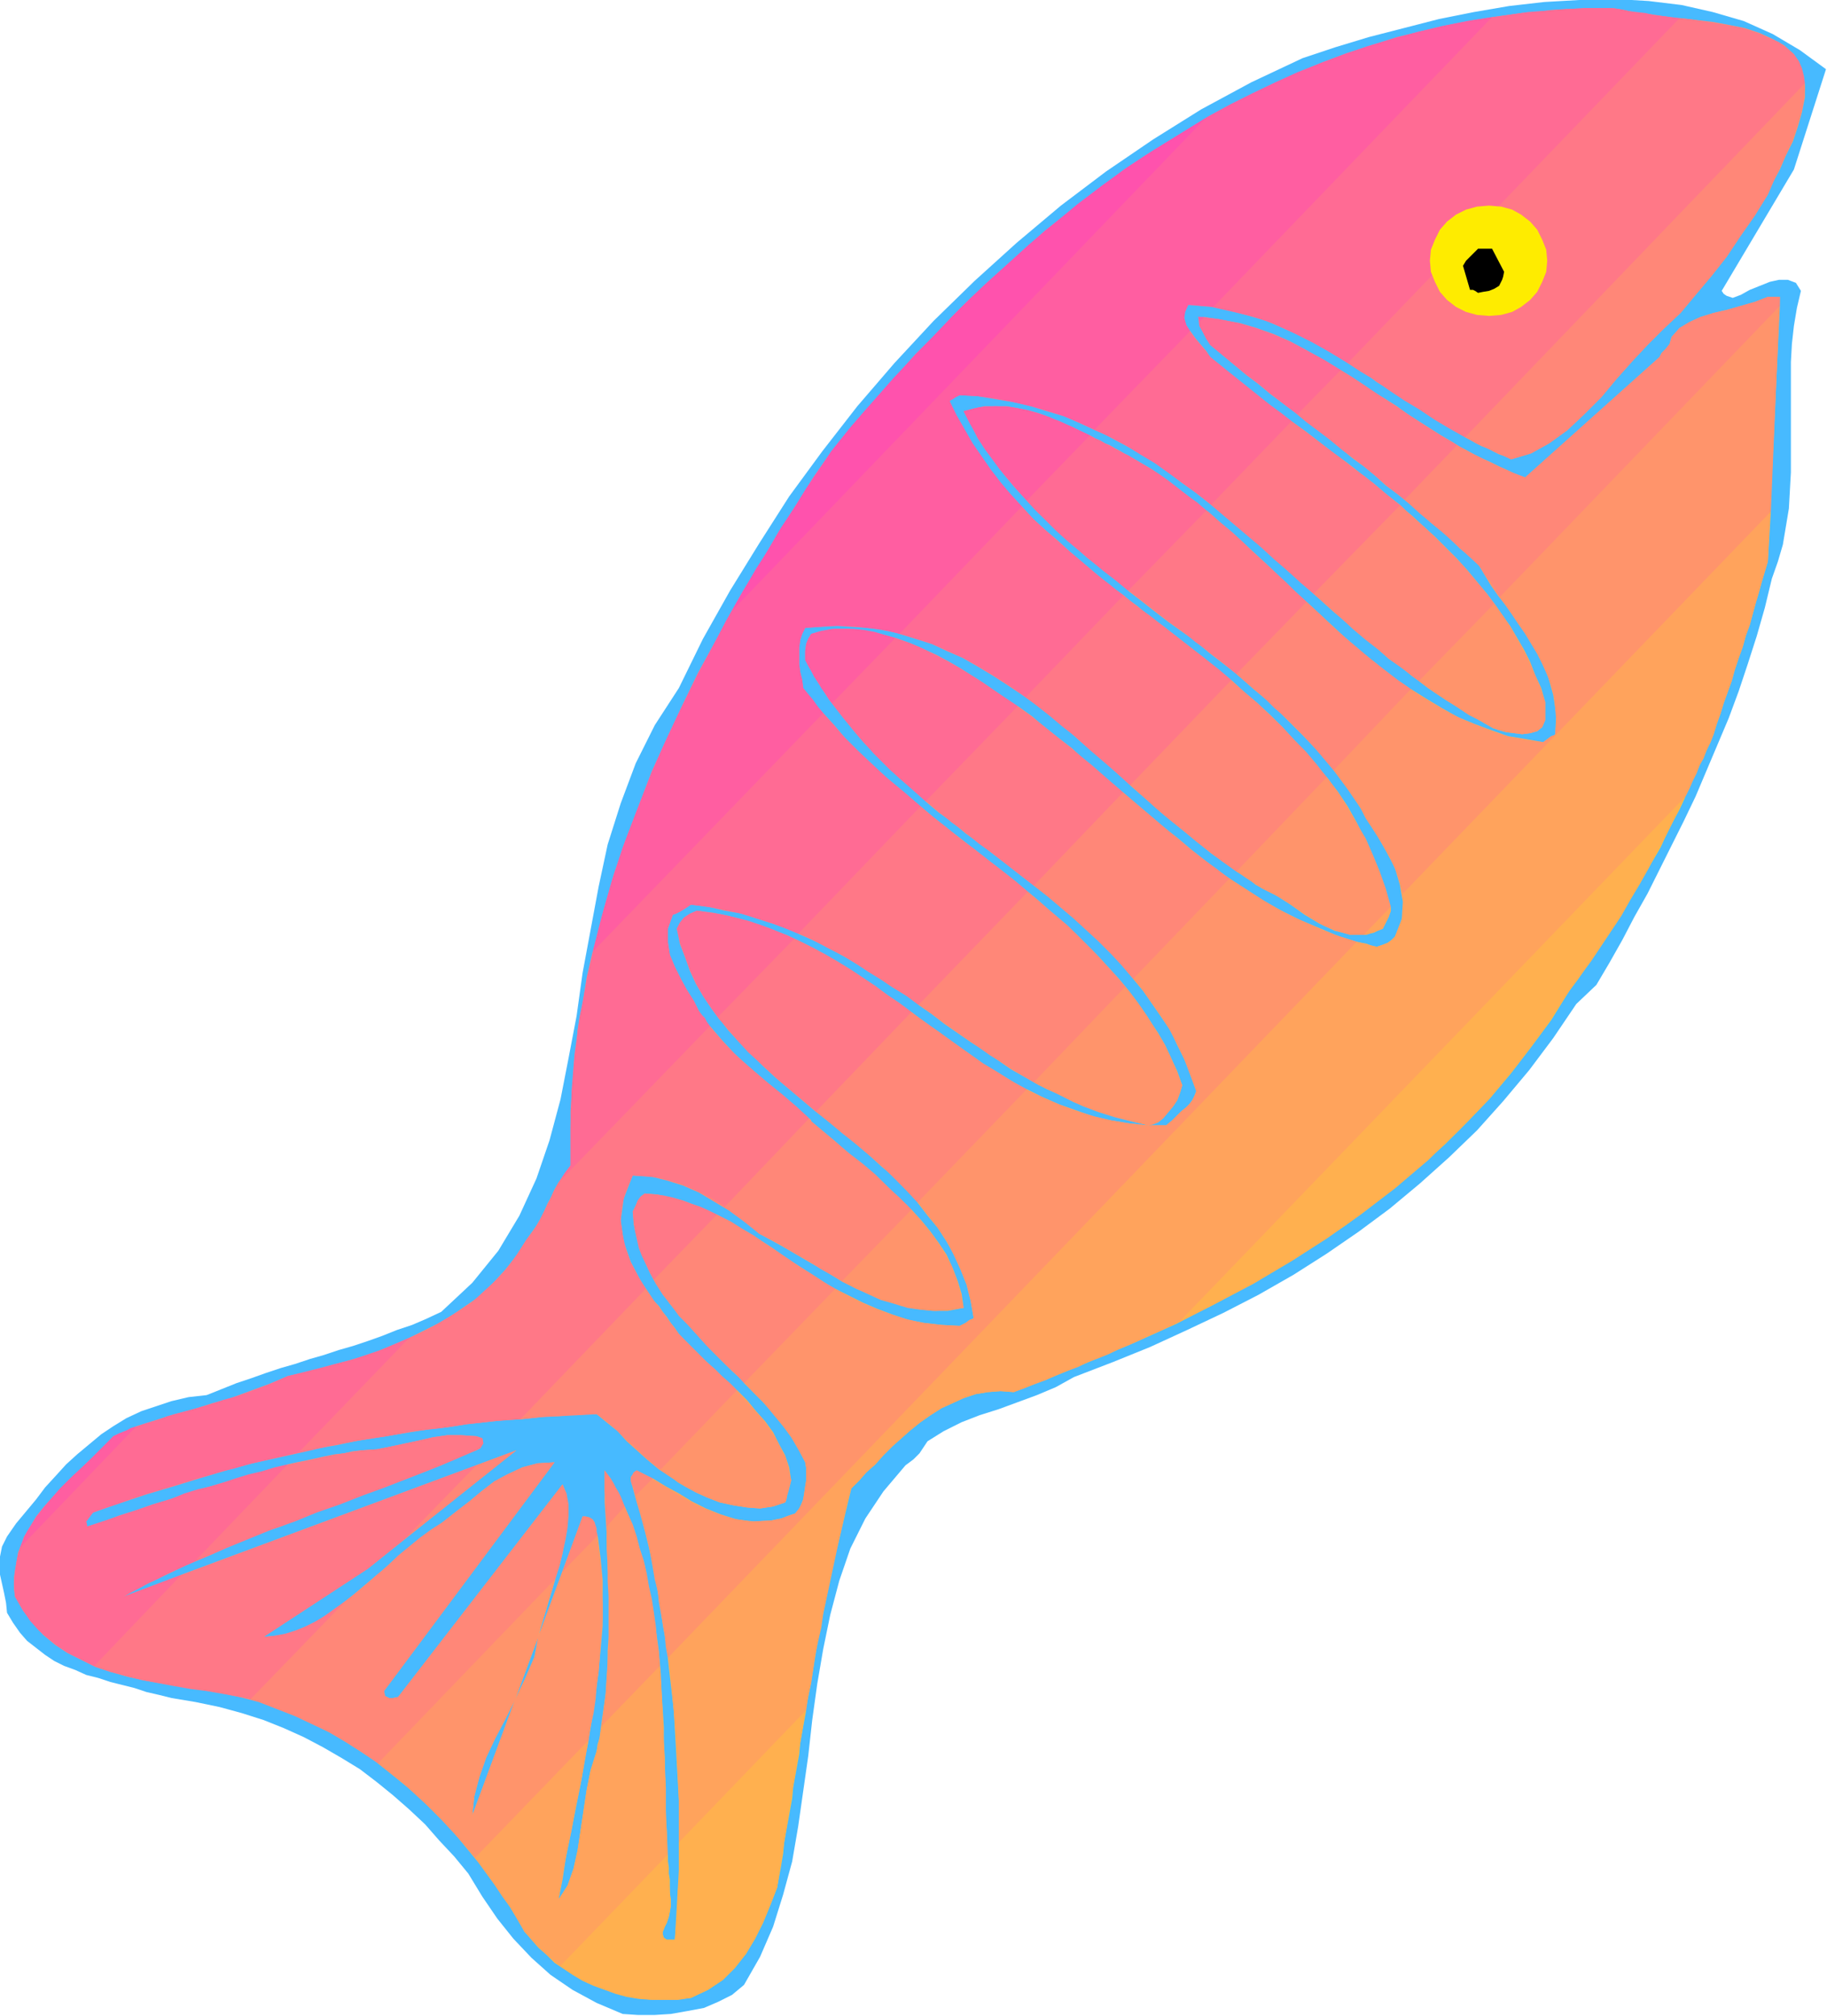<?xml version="1.0" encoding="UTF-8" standalone="no"?>
<svg
   xmlns:dc="http://purl.org/dc/elements/1.1/"
   xmlns:cc="http://creativecommons.org/ns#"
   xmlns:rdf="http://www.w3.org/1999/02/22-rdf-syntax-ns#"
   xmlns:svg="http://www.w3.org/2000/svg"
   xmlns="http://www.w3.org/2000/svg"
   xmlns:sodipodi="http://sodipodi.sourceforge.net/DTD/sodipodi-0.dtd"
   xmlns:inkscape="http://www.inkscape.org/namespaces/inkscape"
   version="1.0"
   width="46.279mm"
   height="51.054mm"
   id="svg29"
   sodipodi:docname="AD004011.WMF">
  <sodipodi:namedview
     pagecolor="#ffffff"
     bordercolor="#666666"
     borderopacity="1"
     objecttolerance="10"
     gridtolerance="10"
     guidetolerance="10"
     inkscape:pageopacity="0"
     inkscape:pageshadow="2"
     inkscape:window-width="640"
     inkscape:window-height="480"
     id="namedview31" />
  <defs
     id="defs3">
    <pattern
       id="WMFhbasepattern"
       patternUnits="userSpaceOnUse"
       width="6"
       height="6"
       x="0"
       y="0" />
  </defs>
  <path
     style="fill:#47baff;fill-rule:evenodd;fill-opacity:1;stroke:none;"
     d="  M 169.632,55.392   L 170.208,53.76   L 170.688,52.128   L 170.976,50.4   L 171.264,48.672   L 171.36,46.944   L 171.456,45.216   L 171.456,43.488   L 171.456,41.664   L 171.456,39.936   L 171.456,38.208   L 171.456,36.384   L 171.456,34.656   L 171.552,32.928   L 171.744,31.2   L 172.032,29.472   L 172.416,27.84   L 171.936,27.072   L 171.168,26.784   L 170.304,26.784   L 169.44,26.976   L 168.48,27.36   L 167.52,27.744   L 166.656,28.224   L 165.888,28.512   L 165.6,28.416   L 165.312,28.32   L 165.024,28.128   L 164.832,27.84   L 171.744,16.224   L 174.816,6.624   L 172.32,4.8   L 169.728,3.264   L 166.944,2.016   L 163.968,1.152   L 160.992,0.48   L 157.824,0.096   L 154.56,-0.096   L 151.2,0   L 147.84,0.192   L 144.48,0.576   L 141.12,1.152   L 137.76,1.824   L 134.4,2.688   L 131.04,3.552   L 127.872,4.512   L 124.704,5.568   L 119.808,7.872   L 115.008,10.464   L 110.4,13.344   L 105.888,16.416   L 101.568,19.68   L 97.344,23.232   L 93.312,26.88   L 89.376,30.72   L 85.632,34.752   L 82.08,38.88   L 78.72,43.2   L 75.552,47.52   L 72.672,52.032   L 69.888,56.544   L 67.296,61.152   L 64.992,65.856   L 62.688,69.408   L 60.864,73.056   L 59.424,76.896   L 58.176,80.832   L 57.312,84.864   L 56.544,88.992   L 55.776,93.12   L 55.2,97.248   L 54.432,101.28   L 53.664,105.216   L 52.608,109.152   L 51.36,112.8   L 49.728,116.352   L 47.712,119.712   L 45.216,122.784   L 42.24,125.568   L 40.8,126.24   L 39.456,126.816   L 38.016,127.296   L 36.576,127.872   L 35.232,128.352   L 33.792,128.832   L 32.448,129.216   L 31.008,129.696   L 29.664,130.08   L 28.224,130.56   L 26.88,130.944   L 25.44,131.424   L 24.096,131.904   L 22.656,132.384   L 21.216,132.96   L 19.776,133.536   L 18.048,133.728   L 16.416,134.112   L 14.976,134.592   L 13.536,135.072   L 12.096,135.744   L 10.848,136.512   L 9.696,137.28   L 8.544,138.24   L 7.392,139.2   L 6.336,140.16   L 5.376,141.216   L 4.32,142.368   L 3.456,143.52   L 2.496,144.672   L 1.536,145.824   L 0.672,147.072   L 0.192,148.032   L 0,148.992   L -0.096,149.856   L 0,150.72   L 0.192,151.584   L 0.384,152.448   L 0.576,153.408   L 0.672,154.368   L 1.248,155.328   L 1.92,156.288   L 2.592,157.056   L 3.456,157.728   L 4.32,158.4   L 5.184,158.976   L 6.144,159.456   L 7.2,159.84   L 8.256,160.32   L 9.408,160.608   L 10.56,160.992   L 11.712,161.28   L 12.864,161.568   L 14.016,161.952   L 15.264,162.24   L 16.416,162.528   L 18.72,162.912   L 21.024,163.392   L 23.136,163.968   L 25.248,164.64   L 27.168,165.408   L 29.088,166.272   L 30.912,167.232   L 32.736,168.288   L 34.464,169.344   L 36.096,170.592   L 37.632,171.84   L 39.168,173.184   L 40.704,174.624   L 42.048,176.16   L 43.488,177.696   L 44.832,179.328   L 46.176,181.536   L 47.616,183.648   L 49.152,185.568   L 50.88,187.392   L 52.704,189.024   L 54.816,190.464   L 57.12,191.712   L 59.616,192.768   L 61.056,192.864   L 62.688,192.864   L 64.224,192.768   L 65.856,192.48   L 67.392,192.192   L 68.736,191.616   L 70.08,190.944   L 71.232,189.984   L 72.768,187.296   L 74.016,184.416   L 74.976,181.344   L 75.84,178.176   L 76.416,174.816   L 76.896,171.456   L 77.376,168.096   L 77.76,164.64   L 78.24,161.184   L 78.816,157.824   L 79.488,154.56   L 80.352,151.296   L 81.408,148.224   L 82.848,145.344   L 84.576,142.752   L 86.688,140.256   L 87.456,139.68   L 88.032,139.104   L 88.416,138.528   L 88.8,137.952   L 90.336,136.992   L 92.064,136.128   L 93.792,135.456   L 95.616,134.88   L 97.44,134.208   L 99.264,133.536   L 101.088,132.768   L 102.816,131.808   L 106.56,130.368   L 110.112,128.928   L 113.664,127.296   L 117.12,125.664   L 120.48,123.936   L 123.84,122.016   L 127.008,120   L 130.08,117.888   L 133.056,115.68   L 135.936,113.28   L 138.72,110.784   L 141.408,108.192   L 143.904,105.408   L 146.4,102.432   L 148.704,99.36   L 150.912,96.096   L 152.832,94.272   L 154.08,92.16   L 155.328,89.952   L 156.48,87.744   L 157.728,85.536   L 158.88,83.232   L 160.032,80.928   L 161.184,78.624   L 162.336,76.224   L 163.392,73.728   L 164.448,71.232   L 165.504,68.736   L 166.464,66.144   L 167.328,63.552   L 168.192,60.864   L 168.96,58.176   L 169.632,55.392  z "
     id="path5" />
  <path
     style="fill:#ffbd42;fill-rule:evenodd;fill-opacity:1;stroke:none;"
     d="  M 161.376,76.224   L 160.8,77.472   L 160.128,78.72   L 159.552,79.872   L 158.976,81.12   L 158.304,82.272   L 157.632,83.424   L 156.96,84.576   L 156.288,85.728   L 155.616,86.88   L 154.944,88.032   L 154.176,89.184   L 153.408,90.336   L 152.64,91.488   L 151.872,92.544   L 151.104,93.696   L 150.24,94.848   L 148.512,97.632   L 146.592,100.224   L 144.672,102.72   L 142.656,105.12   L 140.544,107.328   L 138.336,109.536   L 136.032,111.552   L 133.728,113.568   L 131.328,115.392   L 128.928,117.216   L 126.336,118.944   L 123.84,120.576   L 121.152,122.112   L 118.464,123.648   L 115.776,125.088   L 112.992,126.432   L 161.376,76.224  z    M 77.184,163.68   L 76.992,164.736   L 76.8,165.792   L 76.608,166.848   L 76.512,167.904   L 76.32,168.96   L 76.128,170.016   L 75.936,171.072   L 75.84,172.128   L 75.648,173.184   L 75.456,174.24   L 75.264,175.296   L 75.072,176.352   L 74.976,177.408   L 74.784,178.56   L 74.592,179.616   L 74.4,180.672   L 73.728,182.4   L 73.056,184.032   L 72.288,185.568   L 71.424,187.008   L 70.368,188.352   L 69.216,189.504   L 67.776,190.464   L 66.144,191.232   L 64.32,191.424   L 62.592,191.424   L 60.864,191.232   L 59.328,190.848   L 57.792,190.368   L 56.256,189.792   L 54.912,189.024   L 53.664,188.16   L 63.936,177.504   L 63.936,178.08   L 64.032,178.752   L 64.032,179.328   L 64.128,179.904   L 64.128,180.576   L 64.128,181.152   L 64.224,181.824   L 64.224,182.4   L 64.128,182.976   L 64.032,183.456   L 63.84,184.032   L 63.648,184.416   L 63.456,184.896   L 63.456,185.184   L 63.552,185.472   L 63.84,185.664   L 64.032,185.664   L 64.128,185.664   L 64.32,185.664   L 64.608,185.664   L 64.704,184.512   L 64.8,183.36   L 64.896,182.208   L 64.896,181.056   L 64.992,179.904   L 64.992,178.752   L 64.992,177.504   L 64.992,176.352   L 77.184,163.68  z   "
     id="path7" />
  <path
     style="fill:#ffb04f;fill-rule:evenodd;fill-opacity:1;stroke:none;"
     d="  M 169.248,53.76   L 168.96,54.72   L 168.672,55.68   L 168.384,56.736   L 168.096,57.696   L 167.808,58.752   L 167.52,59.808   L 167.136,60.864   L 166.848,61.92   L 166.464,62.976   L 166.08,64.128   L 165.792,65.184   L 165.408,66.24   L 165.024,67.296   L 164.736,68.256   L 164.352,69.312   L 164.064,70.272   L 163.296,72   L 162.528,73.632   L 161.76,75.264   L 160.992,76.896   L 160.224,78.528   L 159.456,80.064   L 158.592,81.6   L 157.824,83.136   L 156.96,84.672   L 156.096,86.112   L 155.232,87.648   L 154.272,89.088   L 153.312,90.528   L 152.352,91.968   L 151.296,93.408   L 150.24,94.848   L 147.84,98.496   L 145.248,101.952   L 142.56,105.216   L 139.68,108.192   L 136.704,111.072   L 133.536,113.76   L 130.272,116.256   L 127.008,118.56   L 123.552,120.768   L 120,122.88   L 116.352,124.8   L 112.608,126.72   L 108.768,128.448   L 104.928,130.08   L 100.992,131.712   L 97.056,133.248   L 95.808,133.152   L 94.56,133.248   L 93.408,133.44   L 92.256,133.824   L 91.2,134.304   L 90.144,134.784   L 89.088,135.456   L 88.128,136.128   L 87.168,136.896   L 86.304,137.664   L 85.44,138.432   L 84.576,139.296   L 83.808,140.16   L 82.944,140.928   L 82.272,141.696   L 81.504,142.464   L 80.928,144.864   L 80.352,147.264   L 79.776,149.664   L 79.296,152.064   L 78.816,154.368   L 78.336,156.768   L 77.952,159.168   L 77.568,161.472   L 77.088,163.872   L 76.704,166.272   L 76.32,168.576   L 75.936,170.976   L 75.552,173.376   L 75.168,175.776   L 74.784,178.272   L 74.4,180.672   L 73.728,182.4   L 73.056,184.032   L 72.288,185.568   L 71.424,187.008   L 70.368,188.352   L 69.216,189.504   L 67.776,190.464   L 66.144,191.232   L 64.896,191.424   L 63.648,191.424   L 62.4,191.424   L 61.152,191.328   L 60,191.136   L 58.944,190.848   L 57.888,190.464   L 56.832,190.08   L 55.776,189.6   L 54.816,189.024   L 53.952,188.448   L 53.088,187.872   L 52.32,187.104   L 51.552,186.432   L 50.88,185.664   L 50.208,184.896   L 49.728,183.936   L 49.152,183.072   L 48.576,182.112   L 48,181.248   L 47.424,180.384   L 46.752,179.52   L 46.176,178.656   L 45.504,177.792   L 56.352,166.56   L 55.968,168.48   L 55.68,170.304   L 55.296,172.224   L 54.912,174.144   L 54.528,176.064   L 54.144,177.984   L 53.856,179.904   L 53.472,181.824   L 54.336,180.48   L 54.912,178.848   L 55.296,177.12   L 55.584,175.2   L 55.872,173.28   L 56.16,171.36   L 56.544,169.44   L 57.12,167.616   L 57.216,166.944   L 57.408,166.368   L 57.504,165.792   L 57.6,165.216   L 63.168,159.456   L 63.264,160.896   L 63.36,162.336   L 63.456,163.776   L 63.552,165.312   L 63.552,166.752   L 63.648,168.192   L 63.648,169.632   L 63.744,171.072   L 63.744,172.512   L 63.744,174.048   L 63.84,175.392   L 63.84,176.832   L 63.936,178.272   L 64.032,179.616   L 64.128,181.056   L 64.224,182.4   L 64.128,182.976   L 64.032,183.456   L 63.84,184.032   L 63.648,184.416   L 63.456,184.896   L 63.456,185.184   L 63.552,185.472   L 63.84,185.664   L 64.032,185.664   L 64.128,185.664   L 64.32,185.664   L 64.608,185.664   L 64.704,184.032   L 64.8,182.4   L 64.896,180.672   L 64.992,179.04   L 64.992,177.312   L 64.992,175.68   L 64.992,173.952   L 64.992,172.32   L 64.896,170.592   L 64.8,168.864   L 64.704,167.136   L 64.608,165.504   L 64.512,163.776   L 64.32,162.048   L 64.128,160.416   L 63.936,158.688   L 129.888,90.144   L 130.368,90.24   L 130.848,90.336   L 131.328,90.528   L 131.808,90.624   L 132.384,90.432   L 132.864,90.24   L 133.248,89.952   L 133.536,89.664   L 133.824,89.088   L 134.016,88.608   L 134.208,88.032   L 134.304,87.552   L 134.304,87.072   L 134.4,86.592   L 134.4,86.016   L 134.304,85.536   L 169.536,48.96   L 169.248,53.76  z    M 133.152,86.784   L 133.152,86.88   L 133.152,86.976   L 133.152,87.072   L 133.152,87.168   L 132.96,87.744   L 132.672,88.32   L 132.48,88.704   L 132.384,88.896   L 131.904,89.088   L 131.52,89.28   L 131.04,89.376   L 130.56,89.472   L 133.152,86.784  z   "
     id="path9" />
  <path
     style="fill:#ffa35c;fill-rule:evenodd;fill-opacity:1;stroke:none;"
     d="  M 169.248,53.76   L 168.96,54.72   L 168.672,55.68   L 168.384,56.736   L 168.096,57.696   L 167.808,58.752   L 167.52,59.808   L 167.136,60.864   L 166.848,61.92   L 166.464,62.976   L 166.08,64.128   L 165.792,65.184   L 165.408,66.24   L 165.024,67.296   L 164.736,68.256   L 164.352,69.312   L 164.064,70.272   L 163.776,71.04   L 163.392,71.808   L 163.104,72.576   L 162.72,73.248   L 162.432,74.016   L 162.048,74.784   L 161.76,75.456   L 161.376,76.224   L 112.992,126.432   L 112.032,126.912   L 111.072,127.392   L 110.112,127.776   L 109.152,128.256   L 108.096,128.736   L 107.136,129.12   L 106.176,129.6   L 105.216,129.984   L 104.16,130.368   L 103.2,130.848   L 102.144,131.232   L 101.184,131.616   L 100.128,132.096   L 99.072,132.48   L 98.112,132.864   L 97.056,133.248   L 95.808,133.152   L 94.56,133.248   L 93.408,133.44   L 92.256,133.824   L 91.2,134.304   L 90.144,134.784   L 89.088,135.456   L 88.128,136.128   L 87.168,136.896   L 86.304,137.664   L 85.44,138.432   L 84.576,139.296   L 83.808,140.16   L 82.944,140.928   L 82.272,141.696   L 81.504,142.464   L 81.12,143.808   L 80.832,145.152   L 80.544,146.496   L 80.256,147.744   L 79.968,149.088   L 79.68,150.432   L 79.392,151.776   L 79.104,153.12   L 78.816,154.464   L 78.624,155.808   L 78.336,157.056   L 78.048,158.4   L 77.856,159.744   L 77.664,161.088   L 77.376,162.336   L 77.184,163.68   L 64.992,176.352   L 64.992,174.336   L 64.992,172.224   L 64.896,170.112   L 64.8,168.096   L 64.704,165.984   L 64.512,163.872   L 64.32,161.76   L 64.128,159.744   L 63.84,157.632   L 63.456,155.52   L 63.168,153.408   L 62.784,151.392   L 62.4,149.28   L 61.92,147.264   L 61.44,145.152   L 60.864,143.136   L 62.496,141.504   L 63.744,142.272   L 64.992,142.944   L 66.24,143.712   L 67.584,144.384   L 69.024,144.96   L 70.56,145.44   L 72.192,145.632   L 73.824,145.536   L 74.784,145.344   L 75.552,145.056   L 76.128,144.864   L 76.512,144.384   L 76.704,144   L 76.896,143.52   L 76.992,142.944   L 77.088,142.272   L 77.184,141.696   L 77.184,141.12   L 77.184,140.544   L 77.088,139.968   L 76.608,138.912   L 76.032,137.952   L 75.36,136.992   L 74.592,136.032   L 73.824,135.072   L 72.96,134.112   L 72.096,133.248   L 71.232,132.384   L 79.968,123.36   L 81.312,124.032   L 82.656,124.704   L 84,125.28   L 85.536,125.856   L 86.976,126.336   L 88.512,126.624   L 90.144,126.816   L 91.872,126.912   L 92.448,126.624   L 92.832,126.336   L 93.12,126.24   L 93.216,126.144   L 92.928,124.512   L 92.544,122.976   L 91.968,121.536   L 91.392,120.192   L 90.624,118.848   L 89.76,117.504   L 88.8,116.352   L 87.84,115.104   L 98.304,104.256   L 99.84,105.024   L 101.376,105.696   L 103.008,106.272   L 104.64,106.848   L 106.272,107.232   L 108,107.52   L 109.824,107.712   L 111.648,107.712   L 112.224,107.232   L 112.704,106.752   L 113.088,106.368   L 113.568,105.984   L 113.856,105.696   L 114.144,105.312   L 114.336,104.928   L 114.528,104.448   L 114.048,102.912   L 113.376,101.376   L 112.704,100.032   L 112.032,98.592   L 111.168,97.344   L 110.304,96.096   L 109.44,94.848   L 108.48,93.696   L 117.696,84.096   L 119.328,85.152   L 120.96,86.208   L 122.688,87.168   L 124.416,88.032   L 126.24,88.8   L 128.064,89.568   L 129.888,90.144   L 131.808,90.624   L 132.384,90.432   L 132.864,90.24   L 133.248,89.952   L 133.536,89.664   L 134.208,87.936   L 134.304,86.304   L 134.016,84.672   L 133.536,83.04   L 132.768,81.6   L 131.904,80.064   L 131.04,78.72   L 130.272,77.376   L 129.984,76.896   L 129.696,76.416   L 129.408,75.936   L 129.024,75.456   L 128.736,75.072   L 128.352,74.592   L 128.064,74.208   L 127.68,73.728   L 135.072,65.952   L 136.608,66.912   L 138.048,67.776   L 139.584,68.64   L 141.216,69.312   L 142.752,69.888   L 144.384,70.464   L 146.112,70.752   L 147.744,71.04   L 148.128,70.752   L 148.512,70.464   L 148.8,70.368   L 148.896,70.272   L 148.992,68.352   L 148.704,66.528   L 148.224,64.8   L 147.552,63.168   L 146.688,61.632   L 145.728,60.096   L 144.672,58.56   L 143.616,57.12   L 170.4,29.28   L 169.248,53.76  z    M 53.664,188.16   L 53.184,187.776   L 52.704,187.392   L 52.224,187.008   L 51.84,186.624   L 51.36,186.144   L 50.976,185.76   L 50.592,185.28   L 50.208,184.896   L 49.536,183.744   L 48.864,182.592   L 48.096,181.536   L 47.328,180.384   L 46.56,179.328   L 45.792,178.272   L 44.928,177.216   L 44.064,176.16   L 43.2,175.104   L 42.24,174.144   L 41.28,173.184   L 40.32,172.224   L 39.36,171.36   L 38.304,170.496   L 37.248,169.632   L 36.192,168.768   L 53.184,151.104   L 52.896,152.064   L 52.608,153.024   L 52.32,153.984   L 52.032,154.944   L 51.744,155.904   L 51.552,156.768   L 51.36,157.728   L 51.168,158.592   L 50.304,160.608   L 49.344,162.624   L 48.384,164.544   L 47.424,166.368   L 46.56,168.192   L 45.888,170.112   L 45.408,171.936   L 45.216,173.76   L 53.856,150.432   L 57.216,146.976   L 57.504,149.184   L 57.696,151.296   L 57.696,153.504   L 57.696,155.616   L 57.504,157.824   L 57.312,159.936   L 57.024,162.144   L 56.736,164.256   L 56.352,166.464   L 55.968,168.672   L 55.584,170.784   L 55.104,172.992   L 54.72,175.2   L 54.24,177.408   L 53.856,179.616   L 53.472,181.824   L 54.336,180.48   L 54.912,178.848   L 55.296,177.12   L 55.584,175.2   L 55.872,173.28   L 56.16,171.36   L 56.544,169.44   L 57.12,167.616   L 57.408,166.272   L 57.6,164.832   L 57.792,163.488   L 57.984,162.144   L 58.08,160.8   L 58.176,159.456   L 58.176,158.016   L 58.272,156.672   L 58.272,155.424   L 58.272,154.08   L 58.272,152.736   L 58.272,151.392   L 58.176,150.048   L 58.176,148.704   L 58.08,147.456   L 58.08,146.112   L 59.808,144.192   L 60.576,146.016   L 61.152,147.936   L 61.728,149.856   L 62.112,151.872   L 62.496,153.888   L 62.784,155.904   L 63.072,158.016   L 63.264,160.224   L 63.36,162.336   L 63.456,164.544   L 63.552,166.752   L 63.648,168.864   L 63.744,171.072   L 63.744,173.28   L 63.84,175.392   L 63.936,177.504   L 53.664,188.16  z    M 143.04,57.792   L 143.808,58.848   L 144.576,59.904   L 145.248,61.056   L 145.92,62.208   L 146.496,63.36   L 146.976,64.608   L 147.552,65.856   L 147.936,67.2   L 147.936,67.776   L 147.936,68.16   L 147.936,68.64   L 147.936,68.928   L 147.648,69.6   L 147.168,69.984   L 146.496,70.176   L 145.728,70.272   L 144.96,70.176   L 144.192,70.08   L 143.52,69.888   L 142.944,69.696   L 142.08,69.216   L 141.12,68.64   L 140.256,68.16   L 139.392,67.584   L 138.432,67.008   L 137.568,66.432   L 136.704,65.856   L 135.84,65.184   L 143.04,57.792  z    M 127.008,74.4   L 128.064,75.744   L 129.024,77.184   L 129.888,78.72   L 130.656,80.256   L 131.424,81.888   L 132.096,83.616   L 132.672,85.344   L 133.152,87.168   L 132.96,87.744   L 132.672,88.32   L 132.48,88.704   L 132.384,88.896   L 130.848,89.472   L 129.312,89.472   L 127.776,89.088   L 126.336,88.416   L 124.896,87.552   L 123.552,86.592   L 122.208,85.728   L 120.864,85.056   L 120.192,84.672   L 119.616,84.192   L 119.04,83.808   L 118.368,83.424   L 127.008,74.4  z    M 107.712,94.464   L 108.576,95.52   L 109.344,96.576   L 110.112,97.728   L 110.88,98.88   L 111.552,100.032   L 112.128,101.28   L 112.704,102.528   L 113.184,103.872   L 112.992,104.544   L 112.704,105.312   L 112.32,105.888   L 111.84,106.464   L 111.36,107.04   L 110.88,107.424   L 110.4,107.616   L 109.92,107.712   L 108.384,107.328   L 106.944,106.944   L 105.6,106.464   L 104.16,105.984   L 102.816,105.504   L 101.568,104.832   L 100.224,104.256   L 98.976,103.584   L 107.712,94.464  z    M 87.264,115.776   L 88.224,116.832   L 89.088,117.888   L 89.856,118.944   L 90.624,120.096   L 91.2,121.344   L 91.68,122.592   L 92.064,123.84   L 92.256,125.184   L 90.72,125.472   L 89.28,125.472   L 87.744,125.28   L 86.304,124.992   L 84.864,124.512   L 83.424,123.936   L 81.984,123.36   L 80.64,122.592   L 87.264,115.776  z    M 70.56,133.056   L 71.52,134.016   L 72.384,135.072   L 73.248,136.032   L 74.016,137.088   L 74.592,138.24   L 75.168,139.296   L 75.552,140.448   L 75.744,141.696   L 75.552,142.464   L 75.36,143.136   L 75.264,143.616   L 75.168,143.808   L 74.016,144.192   L 72.768,144.384   L 71.52,144.288   L 70.272,144.096   L 68.928,143.808   L 67.68,143.328   L 66.624,142.848   L 65.568,142.272   L 64.896,141.888   L 64.32,141.408   L 63.744,141.024   L 63.264,140.64   L 70.56,133.056  z   "
     id="path11" />
  <path
     style="fill:#ff946b;fill-rule:evenodd;fill-opacity:1;stroke:none;"
     d="  M 24,162.624   L 25.632,163.104   L 27.168,163.776   L 28.704,164.352   L 30.144,165.12   L 31.68,165.888   L 33.12,166.752   L 34.464,167.616   L 35.904,168.576   L 37.248,169.632   L 38.496,170.592   L 39.744,171.744   L 40.992,172.896   L 42.144,174.048   L 43.296,175.296   L 44.448,176.544   L 45.504,177.792   L 56.352,166.56   L 56.544,165.216   L 56.832,163.968   L 57.024,162.624   L 57.12,161.376   L 57.312,160.032   L 57.408,158.784   L 57.504,157.44   L 57.6,156.096   L 57.696,154.848   L 57.696,153.504   L 57.6,152.256   L 57.6,150.912   L 57.504,149.664   L 57.312,148.32   L 57.12,147.072   L 56.928,145.728   L 56.736,145.44   L 56.448,145.248   L 56.064,145.152   L 55.776,145.152   L 45.216,173.76   L 45.408,171.936   L 45.888,170.112   L 46.56,168.192   L 47.424,166.368   L 48.384,164.544   L 49.344,162.624   L 50.304,160.608   L 51.168,158.592   L 51.36,157.536   L 51.552,156.48   L 51.84,155.424   L 52.224,154.272   L 52.512,153.216   L 52.896,152.064   L 53.184,150.912   L 53.568,149.856   L 53.856,148.704   L 54.048,147.648   L 54.24,146.592   L 54.336,145.632   L 54.432,144.672   L 54.336,143.712   L 54.144,142.848   L 53.856,142.08   L 38.112,162.432   L 37.632,162.528   L 37.248,162.528   L 36.864,162.336   L 36.768,161.856   L 53.088,139.968   L 51.456,140.064   L 50.016,140.448   L 48.576,141.12   L 47.328,141.792   L 46.08,142.752   L 44.928,143.712   L 43.68,144.672   L 42.336,145.728   L 41.184,146.496   L 40.032,147.36   L 38.88,148.32   L 37.728,149.28   L 36.576,150.336   L 35.424,151.296   L 34.176,152.352   L 33.024,153.312   L 24,162.624  z    M 172.8,7.968   L 172.8,9.312   L 172.512,10.752   L 172.128,12.096   L 171.648,13.536   L 170.976,14.88   L 170.4,16.224   L 169.728,17.472   L 169.248,18.624   L 168,20.64   L 166.656,22.56   L 165.312,24.576   L 163.872,26.4   L 162.336,28.224   L 160.896,29.952   L 159.264,31.488   L 157.728,33.024   L 156.288,34.56   L 154.752,36.288   L 153.312,38.016   L 151.68,39.648   L 150.048,41.184   L 148.32,42.432   L 146.592,43.392   L 144.672,43.968   L 144.096,43.68   L 143.52,43.488   L 142.944,43.2   L 142.464,42.912   L 141.888,42.72   L 141.312,42.432   L 140.832,42.144   L 140.256,41.856   L 172.8,7.968  z    M 134.016,48.384   L 135.168,49.344   L 136.32,50.4   L 137.376,51.36   L 138.432,52.416   L 139.488,53.472   L 140.448,54.528   L 141.408,55.68   L 142.368,56.832   L 143.232,57.984   L 144.096,59.232   L 144.864,60.48   L 145.536,61.728   L 146.208,62.976   L 146.88,64.416   L 147.456,65.76   L 147.936,67.2   L 147.936,67.776   L 147.936,68.16   L 147.936,68.64   L 147.936,68.928   L 147.648,69.6   L 147.168,69.984   L 146.496,70.176   L 145.728,70.272   L 144.96,70.176   L 144.192,70.08   L 143.52,69.888   L 142.944,69.696   L 141.792,69.024   L 140.64,68.448   L 139.488,67.68   L 138.432,67.008   L 137.28,66.24   L 136.224,65.472   L 135.168,64.704   L 134.112,63.84   L 132.96,63.072   L 132,62.208   L 130.944,61.344   L 129.888,60.48   L 128.832,59.52   L 127.776,58.656   L 126.816,57.792   L 125.76,56.832   L 134.016,48.384  z    M 133.152,86.784   L 132.672,85.056   L 132.096,83.424   L 131.424,81.792   L 130.752,80.256   L 129.888,78.816   L 129.024,77.376   L 128.16,75.936   L 127.2,74.592   L 126.144,73.344   L 125.088,72.096   L 123.936,70.848   L 122.784,69.6   L 121.632,68.448   L 120.384,67.296   L 119.136,66.24   L 117.888,65.088   L 108.192,75.168   L 109.728,76.512   L 111.264,77.856   L 112.896,79.2   L 114.432,80.448   L 115.968,81.696   L 117.6,82.848   L 119.232,84   L 120.864,85.056   L 122.016,85.632   L 123.168,86.304   L 124.32,87.072   L 125.472,87.84   L 126.72,88.608   L 127.968,89.088   L 129.216,89.472   L 130.56,89.472   L 133.152,86.784  z    M 98.4,85.344   L 99.552,86.304   L 100.704,87.36   L 101.856,88.32   L 103.008,89.376   L 104.064,90.432   L 105.12,91.488   L 106.176,92.64   L 107.136,93.696   L 108.096,94.848   L 108.96,96   L 109.824,97.248   L 110.592,98.496   L 111.36,99.744   L 112.032,101.088   L 112.608,102.432   L 113.184,103.872   L 112.992,104.544   L 112.704,105.312   L 112.32,105.888   L 111.84,106.464   L 111.36,107.04   L 110.88,107.424   L 110.4,107.616   L 109.92,107.712   L 108.288,107.328   L 106.752,106.944   L 105.216,106.464   L 103.68,105.888   L 102.24,105.216   L 100.896,104.544   L 99.456,103.872   L 98.112,103.104   L 96.768,102.336   L 95.52,101.472   L 94.272,100.608   L 92.928,99.744   L 91.68,98.88   L 90.432,98.016   L 89.184,97.056   L 87.936,96.192   L 98.4,85.344  z    M 77.472,107.04   L 77.568,107.136   L 77.568,107.136   L 77.664,107.232   L 77.664,107.328   L 78.816,108.288   L 79.968,109.248   L 81.12,110.304   L 82.368,111.264   L 83.52,112.224   L 84.672,113.28   L 85.728,114.336   L 86.88,115.392   L 87.84,116.448   L 88.8,117.6   L 89.664,118.752   L 90.432,120   L 91.104,121.152   L 91.584,122.496   L 91.968,123.84   L 92.256,125.184   L 90.912,125.376   L 89.568,125.472   L 88.224,125.376   L 86.88,125.184   L 85.632,124.8   L 84.288,124.416   L 83.04,123.84   L 81.792,123.264   L 80.64,122.688   L 79.392,121.92   L 78.24,121.248   L 77.088,120.576   L 75.936,119.904   L 74.784,119.232   L 73.728,118.656   L 72.672,118.08   L 72.288,117.696   L 71.904,117.408   L 71.424,117.024   L 71.04,116.736   L 70.656,116.352   L 70.176,116.064   L 69.792,115.776   L 69.408,115.488   L 77.472,107.04  z    M 61.824,123.36   L 62.208,123.936   L 62.592,124.512   L 63.072,124.992   L 63.456,125.568   L 63.84,126.048   L 64.224,126.624   L 64.608,127.104   L 64.992,127.68   L 66.528,129.312   L 68.16,130.848   L 69.888,132.48   L 71.52,134.208   L 73.056,135.936   L 74.304,137.76   L 75.264,139.68   L 75.744,141.696   L 75.552,142.464   L 75.36,143.136   L 75.264,143.616   L 75.168,143.808   L 74.016,144.192   L 72.768,144.384   L 71.52,144.288   L 70.272,144.096   L 68.928,143.808   L 67.68,143.328   L 66.624,142.848   L 65.568,142.272   L 64.224,141.408   L 63.072,140.64   L 61.92,139.68   L 60.96,138.816   L 60,137.952   L 59.136,136.992   L 58.176,136.224   L 57.12,135.36   L 56.256,135.36   L 55.296,135.456   L 54.432,135.456   L 53.472,135.552   L 52.608,135.552   L 51.648,135.648   L 50.784,135.744   L 49.824,135.84   L 61.824,123.36  z    M 45.6,140.256   L 49.44,138.816   L 38.784,147.264   L 45.6,140.256  z    M 57.6,165.216   L 57.792,163.68   L 57.984,162.144   L 58.08,160.512   L 58.176,158.976   L 58.272,157.44   L 58.272,155.904   L 58.272,154.368   L 58.272,152.832   L 58.176,151.392   L 58.176,149.856   L 58.08,148.32   L 58.08,146.784   L 57.984,145.248   L 57.888,143.808   L 57.888,142.272   L 57.888,140.736   L 58.464,141.696   L 59.04,142.752   L 59.616,143.808   L 60.096,144.864   L 60.576,145.92   L 60.96,147.072   L 61.248,148.224   L 61.632,149.376   L 61.92,150.624   L 62.112,151.776   L 62.4,153.024   L 62.592,154.272   L 62.784,155.616   L 62.88,156.864   L 63.072,158.112   L 63.168,159.456   L 57.6,165.216  z    M 63.936,158.688   L 63.744,157.632   L 63.648,156.576   L 63.456,155.424   L 63.264,154.368   L 63.072,153.312   L 62.976,152.256   L 62.688,151.2   L 62.496,150.048   L 62.304,148.992   L 62.112,147.936   L 61.824,146.88   L 61.536,145.824   L 61.248,144.768   L 60.96,143.808   L 60.672,142.752   L 60.384,141.696   L 60.384,141.408   L 60.576,141.12   L 60.672,140.928   L 60.96,140.736   L 62.304,141.504   L 63.744,142.368   L 65.184,143.232   L 66.72,144.096   L 68.352,144.768   L 70.08,145.344   L 71.904,145.632   L 73.824,145.536   L 74.784,145.344   L 75.552,145.056   L 76.128,144.864   L 76.512,144.384   L 76.704,144   L 76.896,143.52   L 76.992,142.944   L 77.088,142.272   L 77.184,141.696   L 77.184,141.12   L 77.184,140.544   L 77.088,139.968   L 76.416,138.72   L 75.744,137.568   L 74.976,136.512   L 74.016,135.36   L 73.152,134.304   L 72.096,133.248   L 71.136,132.192   L 70.08,131.232   L 69.024,130.176   L 67.968,129.12   L 67.008,128.064   L 66.048,127.008   L 65.088,125.952   L 64.128,124.8   L 63.36,123.648   L 62.592,122.496   L 68.64,116.256   L 69.984,117.024   L 71.328,117.792   L 72.576,118.56   L 73.92,119.424   L 75.264,120.384   L 76.608,121.248   L 77.952,122.112   L 79.296,122.976   L 80.64,123.744   L 82.08,124.512   L 83.616,125.184   L 85.152,125.76   L 86.688,126.24   L 88.32,126.624   L 90.048,126.816   L 91.872,126.912   L 92.448,126.624   L 92.832,126.336   L 93.12,126.24   L 93.216,126.144   L 92.928,124.512   L 92.544,122.976   L 91.968,121.536   L 91.296,120.096   L 90.624,118.752   L 89.76,117.504   L 88.8,116.256   L 87.84,115.008   L 86.688,113.856   L 85.632,112.704   L 84.384,111.648   L 83.232,110.592   L 81.984,109.536   L 80.736,108.48   L 79.392,107.424   L 78.144,106.368   L 87.264,96.864   L 88.608,97.92   L 90.048,98.88   L 91.392,99.936   L 92.832,100.896   L 94.176,101.856   L 95.616,102.72   L 97.056,103.584   L 98.496,104.448   L 100.032,105.12   L 101.568,105.792   L 103.104,106.368   L 104.736,106.848   L 106.368,107.232   L 108.096,107.52   L 109.824,107.712   L 111.648,107.712   L 112.224,107.232   L 112.704,106.752   L 113.088,106.368   L 113.568,105.984   L 113.856,105.696   L 114.144,105.312   L 114.336,104.928   L 114.528,104.448   L 113.952,102.912   L 113.376,101.376   L 112.704,99.936   L 111.936,98.496   L 111.072,97.152   L 110.208,95.904   L 109.248,94.56   L 108.288,93.408   L 107.232,92.16   L 106.176,91.104   L 105.024,89.952   L 103.872,88.896   L 102.72,87.84   L 101.472,86.784   L 100.224,85.728   L 98.976,84.768   L 107.52,75.84   L 108.864,76.992   L 110.112,78.048   L 111.456,79.2   L 112.8,80.256   L 114.048,81.312   L 115.392,82.368   L 116.736,83.424   L 118.176,84.384   L 119.52,85.248   L 120.864,86.112   L 122.304,86.976   L 123.744,87.744   L 125.28,88.416   L 126.72,89.088   L 128.352,89.664   L 129.888,90.144   L 63.936,158.688  z    M 134.304,85.536   L 134.016,84.384   L 133.632,83.328   L 133.152,82.272   L 132.576,81.216   L 132,80.256   L 131.328,79.2   L 130.752,78.336   L 130.272,77.376   L 129.024,75.552   L 127.68,73.728   L 126.336,72.096   L 124.8,70.464   L 123.264,68.928   L 121.728,67.392   L 120,65.952   L 118.368,64.512   L 125.088,57.6   L 126.432,58.848   L 127.68,60   L 129.024,61.248   L 130.368,62.4   L 131.712,63.456   L 133.056,64.608   L 134.496,65.568   L 135.84,66.528   L 137.28,67.392   L 138.624,68.16   L 140.16,68.928   L 141.6,69.504   L 143.04,70.08   L 144.576,70.56   L 146.112,70.848   L 147.744,71.04   L 148.128,70.752   L 148.512,70.464   L 148.8,70.368   L 148.896,70.272   L 148.992,69.024   L 148.896,67.872   L 148.8,66.72   L 148.512,65.664   L 148.128,64.608   L 147.648,63.552   L 147.168,62.592   L 146.592,61.632   L 146.016,60.672   L 145.344,59.712   L 144.768,58.848   L 144.096,57.888   L 143.424,57.024   L 142.752,56.064   L 142.176,55.104   L 141.6,54.144   L 140.736,53.28   L 139.776,52.512   L 138.912,51.648   L 138.048,50.88   L 137.088,50.112   L 136.224,49.344   L 135.36,48.576   L 134.496,47.808   L 139.488,42.624   L 140.256,43.008   L 141.12,43.488   L 141.888,43.872   L 142.752,44.256   L 143.52,44.64   L 144.384,45.024   L 145.152,45.408   L 146.016,45.696   L 158.88,34.176   L 159.072,33.792   L 159.456,33.408   L 159.84,32.928   L 160.032,32.256   L 160.8,31.392   L 161.76,30.816   L 162.816,30.336   L 164.064,29.952   L 165.312,29.664   L 166.656,29.28   L 168,28.896   L 169.248,28.416   L 169.632,28.416   L 170.016,28.416   L 170.304,28.416   L 170.4,28.416   L 169.536,48.96   L 134.304,85.536  z   "
     id="path13" />
  <path
     style="fill:#ff8778;fill-rule:evenodd;fill-opacity:1;stroke:none;"
     d="  M 36.192,168.768   L 34.656,167.712   L 33.12,166.752   L 31.488,165.792   L 29.856,165.024   L 28.224,164.256   L 26.496,163.584   L 24.768,162.912   L 22.944,162.432   L 21.216,162.048   L 19.392,161.76   L 17.664,161.472   L 15.84,161.184   L 14.112,160.896   L 12.288,160.512   L 10.656,160.032   L 9.024,159.456   L 17.376,150.72   L 49.44,138.816   L 35.232,150.144   L 25.248,156.672   L 26.4,156.576   L 27.456,156.384   L 28.512,156   L 29.664,155.52   L 30.72,154.944   L 31.776,154.176   L 32.832,153.408   L 33.984,152.544   L 35.04,151.68   L 36.096,150.72   L 37.152,149.856   L 38.112,148.896   L 39.168,148.032   L 40.224,147.168   L 41.28,146.4   L 42.336,145.728   L 43.68,144.672   L 44.928,143.712   L 46.08,142.752   L 47.328,141.792   L 48.576,141.12   L 50.016,140.448   L 51.456,140.064   L 53.088,139.968   L 36.768,161.856   L 36.864,162.336   L 37.248,162.528   L 37.632,162.528   L 38.112,162.432   L 53.856,142.08   L 54.24,142.944   L 54.432,144   L 54.432,145.056   L 54.336,146.208   L 54.144,147.36   L 53.856,148.608   L 53.568,149.856   L 53.184,151.104   L 36.192,168.768  z    M 39.168,128.064   L 40.896,127.2   L 42.624,126.336   L 44.16,125.28   L 45.696,124.224   L 47.04,122.976   L 48.288,121.632   L 49.44,120.192   L 50.4,118.656   L 50.88,117.984   L 51.36,117.312   L 51.744,116.64   L 52.128,115.872   L 52.416,115.2   L 52.8,114.528   L 53.088,113.856   L 53.472,113.184   L 67.968,98.208   L 69.12,99.552   L 70.272,100.8   L 71.52,101.952   L 72.864,103.104   L 74.112,104.16   L 75.36,105.216   L 76.512,106.272   L 77.664,107.328   L 78.912,108.384   L 80.064,109.344   L 81.312,110.4   L 82.56,111.36   L 83.808,112.416   L 84.96,113.568   L 86.112,114.624   L 87.264,115.776   L 80.64,122.592   L 79.584,122.016   L 78.528,121.44   L 77.568,120.768   L 76.512,120.192   L 75.552,119.616   L 74.592,119.04   L 73.632,118.56   L 72.672,118.08   L 71.232,116.928   L 69.792,115.872   L 68.352,115.008   L 66.912,114.144   L 65.376,113.472   L 63.84,112.992   L 62.304,112.608   L 60.576,112.512   L 59.712,114.72   L 59.424,116.832   L 59.712,118.848   L 60.384,120.768   L 61.344,122.592   L 62.496,124.32   L 63.744,126.048   L 64.992,127.68   L 65.664,128.352   L 66.336,129.024   L 67.008,129.696   L 67.68,130.368   L 68.448,131.04   L 69.12,131.712   L 69.888,132.384   L 70.56,133.056   L 63.264,140.64   L 62.4,139.968   L 61.632,139.296   L 60.96,138.624   L 60.192,137.952   L 59.424,137.28   L 58.752,136.608   L 57.984,135.936   L 57.12,135.36   L 55.296,135.456   L 53.568,135.552   L 51.744,135.648   L 50.016,135.84   L 48.192,135.936   L 46.464,136.128   L 44.64,136.32   L 42.912,136.608   L 41.088,136.8   L 39.264,137.088   L 37.536,137.376   L 35.712,137.664   L 33.984,137.952   L 32.16,138.336   L 30.432,138.624   L 28.608,139.008   L 39.168,128.064  z    M 160.8,1.728   L 162.432,1.92   L 164.064,2.112   L 165.6,2.4   L 167.04,2.688   L 168.48,3.168   L 169.728,3.744   L 170.784,4.32   L 171.744,5.184   L 172.512,6.72   L 172.8,8.352   L 172.608,10.08   L 172.128,11.904   L 171.456,13.728   L 170.688,15.456   L 169.92,17.088   L 169.248,18.624   L 168,20.64   L 166.656,22.56   L 165.312,24.576   L 163.872,26.4   L 162.336,28.224   L 160.896,29.952   L 159.264,31.488   L 157.728,33.024   L 156.288,34.56   L 154.752,36.288   L 153.312,38.016   L 151.68,39.648   L 150.048,41.184   L 148.32,42.432   L 146.592,43.392   L 144.672,43.968   L 143.616,43.488   L 142.56,43.008   L 141.504,42.528   L 140.448,41.952   L 139.488,41.376   L 138.528,40.8   L 137.472,40.224   L 136.608,39.648   L 135.648,38.976   L 134.688,38.4   L 133.728,37.728   L 132.768,37.152   L 131.808,36.576   L 130.944,35.904   L 129.984,35.328   L 129.024,34.752   L 160.8,1.728  z    M 143.04,57.792   L 142.08,56.544   L 141.024,55.296   L 139.968,54.048   L 138.816,52.896   L 137.664,51.744   L 136.512,50.592   L 135.264,49.536   L 134.112,48.384   L 132.768,47.328   L 131.52,46.272   L 130.272,45.312   L 128.928,44.256   L 127.584,43.296   L 126.24,42.24   L 124.992,41.28   L 123.648,40.32   L 115.968,48.288   L 117.216,49.344   L 118.464,50.4   L 119.712,51.456   L 120.96,52.512   L 122.208,53.664   L 123.36,54.72   L 124.608,55.776   L 125.856,56.928   L 127.104,57.984   L 128.256,59.04   L 129.504,60.192   L 130.752,61.248   L 132,62.208   L 133.248,63.264   L 134.592,64.224   L 135.84,65.184   L 143.04,57.792  z    M 127.008,74.4   L 126.048,73.152   L 124.992,71.904   L 123.84,70.752   L 122.784,69.6   L 121.536,68.448   L 120.384,67.296   L 119.136,66.24   L 117.888,65.184   L 116.64,64.128   L 115.392,63.072   L 114.048,62.016   L 112.8,61.056   L 111.456,60   L 110.112,59.04   L 108.864,57.984   L 107.52,57.024   L 98.208,66.72   L 99.456,67.68   L 100.8,68.736   L 102.048,69.696   L 103.296,70.848   L 104.544,71.904   L 105.792,72.96   L 107.04,74.112   L 108.288,75.168   L 109.536,76.32   L 110.688,77.376   L 111.936,78.432   L 113.28,79.488   L 114.528,80.544   L 115.776,81.504   L 117.024,82.464   L 118.368,83.424   L 127.008,74.4  z    M 107.712,94.464   L 106.656,93.216   L 105.6,92.064   L 104.544,90.912   L 103.392,89.76   L 102.24,88.608   L 100.992,87.552   L 99.744,86.496   L 98.496,85.44   L 97.248,84.384   L 95.904,83.328   L 94.656,82.368   L 93.312,81.312   L 91.968,80.256   L 90.72,79.296   L 89.376,78.24   L 88.128,77.184   L 76.416,89.376   L 77.952,90.048   L 79.488,90.816   L 81.024,91.68   L 82.464,92.544   L 83.904,93.408   L 85.248,94.368   L 86.688,95.232   L 88.032,96.192   L 89.376,97.152   L 90.72,98.112   L 92.064,99.072   L 93.408,100.032   L 94.752,100.992   L 96.192,101.856   L 97.536,102.72   L 98.976,103.584   L 107.712,94.464  z    M 27.552,140.16   L 28.416,139.968   L 29.376,139.776   L 30.24,139.584   L 31.104,139.392   L 32.064,139.2   L 32.928,139.104   L 33.792,138.912   L 34.656,138.816   L 36.096,138.72   L 37.536,138.432   L 38.88,138.144   L 40.224,137.856   L 41.472,137.568   L 42.816,137.376   L 44.16,137.376   L 45.6,137.472   L 46.176,137.664   L 46.272,138.144   L 45.984,138.624   L 45.6,138.816   L 43.872,139.488   L 42.24,140.256   L 40.512,140.928   L 38.784,141.6   L 37.056,142.176   L 35.328,142.848   L 33.6,143.52   L 31.968,144.096   L 30.24,144.768   L 28.512,145.44   L 26.88,146.112   L 25.152,146.688   L 23.52,147.36   L 21.888,148.032   L 20.256,148.8   L 18.624,149.472   L 27.552,140.16  z    M 53.856,150.432   L 55.776,145.152   L 56.064,145.152   L 56.448,145.248   L 56.736,145.44   L 56.928,145.728   L 57.024,146.016   L 57.12,146.304   L 57.12,146.592   L 57.216,146.976   L 53.856,150.432  z    M 58.08,146.112   L 58.08,145.44   L 57.984,144.768   L 57.984,144.096   L 57.984,143.424   L 57.888,142.752   L 57.888,142.08   L 57.888,141.408   L 57.888,140.736   L 58.176,141.12   L 58.464,141.504   L 58.752,141.984   L 58.944,142.368   L 59.232,142.848   L 59.424,143.232   L 59.616,143.712   L 59.808,144.192   L 58.08,146.112  z    M 60.864,143.136   L 60.768,142.752   L 60.672,142.368   L 60.48,142.08   L 60.384,141.696   L 60.384,141.408   L 60.576,141.12   L 60.672,140.928   L 60.96,140.736   L 61.344,140.928   L 61.728,141.12   L 62.112,141.312   L 62.496,141.504   L 60.864,143.136  z    M 71.232,132.384   L 70.368,131.424   L 69.408,130.56   L 68.448,129.6   L 67.584,128.736   L 66.72,127.776   L 65.856,126.816   L 64.992,125.952   L 64.224,124.896   L 63.456,123.936   L 62.784,122.88   L 62.208,121.824   L 61.728,120.768   L 61.248,119.616   L 60.96,118.464   L 60.672,117.216   L 60.576,115.968   L 60.864,115.392   L 61.056,114.912   L 61.344,114.528   L 61.728,114.24   L 62.976,114.336   L 64.224,114.624   L 65.376,114.912   L 66.624,115.392   L 67.68,115.872   L 68.832,116.352   L 69.984,116.928   L 71.04,117.6   L 72.192,118.272   L 73.248,119.04   L 74.304,119.712   L 75.456,120.48   L 76.512,121.248   L 77.664,121.92   L 78.816,122.688   L 79.968,123.36   L 71.232,132.384  z    M 68.736,97.344   L 69.696,98.592   L 70.752,99.744   L 71.904,100.896   L 73.056,102.048   L 74.304,103.2   L 75.552,104.256   L 76.8,105.312   L 78.048,106.368   L 79.392,107.424   L 80.64,108.48   L 81.984,109.536   L 83.232,110.592   L 84.48,111.648   L 85.632,112.8   L 86.784,113.952   L 87.84,115.104   L 98.304,104.256   L 96.864,103.488   L 95.52,102.624   L 94.08,101.76   L 92.736,100.8   L 91.392,99.84   L 90.048,98.88   L 88.704,97.92   L 87.36,96.96   L 86.016,96   L 84.672,95.04   L 83.232,94.08   L 81.888,93.12   L 80.448,92.256   L 79.008,91.392   L 77.568,90.624   L 76.032,89.856   L 68.736,97.344  z    M 88.608,76.704   L 89.856,77.76   L 91.2,78.72   L 92.448,79.776   L 93.792,80.736   L 95.136,81.792   L 96.384,82.752   L 97.728,83.808   L 98.976,84.768   L 100.32,85.824   L 101.568,86.88   L 102.816,87.936   L 103.968,88.992   L 105.216,90.144   L 106.368,91.296   L 107.424,92.448   L 108.48,93.696   L 117.696,84.096   L 116.448,83.136   L 115.104,82.176   L 113.856,81.216   L 112.608,80.16   L 111.36,79.104   L 110.112,78.048   L 108.864,76.992   L 107.616,75.936   L 106.368,74.88   L 105.12,73.824   L 103.872,72.768   L 102.624,71.616   L 101.376,70.656   L 100.032,69.6   L 98.784,68.544   L 97.44,67.584   L 88.608,76.704  z    M 108,56.544   L 109.248,57.504   L 110.592,58.56   L 111.84,59.52   L 113.184,60.48   L 114.528,61.44   L 115.776,62.496   L 117.024,63.456   L 118.368,64.512   L 119.616,65.568   L 120.864,66.624   L 122.016,67.776   L 123.264,68.832   L 124.416,69.984   L 125.568,71.232   L 126.624,72.48   L 127.68,73.728   L 135.072,65.952   L 133.824,65.088   L 132.576,64.128   L 131.328,63.168   L 130.08,62.112   L 128.832,61.056   L 127.584,60   L 126.432,58.848   L 125.184,57.696   L 124.032,56.64   L 122.784,55.488   L 121.632,54.336   L 120.384,53.184   L 119.136,52.032   L 117.984,50.976   L 116.736,49.92   L 115.488,48.864   L 108,56.544  z    M 143.616,57.12   L 143.328,56.736   L 143.136,56.352   L 142.848,55.968   L 142.656,55.584   L 142.368,55.296   L 142.08,54.912   L 141.888,54.528   L 141.6,54.144   L 140.448,53.088   L 139.296,52.032   L 138.24,51.072   L 137.088,50.112   L 135.936,49.152   L 134.88,48.192   L 133.824,47.328   L 132.672,46.464   L 131.616,45.504   L 130.56,44.64   L 129.504,43.872   L 128.448,43.008   L 127.392,42.144   L 126.336,41.28   L 125.28,40.512   L 124.224,39.648   L 128.352,35.424   L 129.408,36.096   L 130.464,36.768   L 131.52,37.536   L 132.672,38.208   L 133.728,38.88   L 134.784,39.648   L 135.84,40.32   L 136.896,40.992   L 137.952,41.664   L 139.104,42.336   L 140.16,43.008   L 141.312,43.584   L 142.464,44.16   L 143.616,44.736   L 144.768,45.216   L 146.016,45.696   L 158.88,34.176   L 159.072,33.792   L 159.456,33.408   L 159.84,32.928   L 160.032,32.256   L 160.8,31.392   L 161.76,30.816   L 162.816,30.336   L 164.064,29.952   L 165.312,29.664   L 166.656,29.28   L 168,28.896   L 169.248,28.416   L 169.632,28.416   L 170.016,28.416   L 170.304,28.416   L 170.4,28.416   L 170.4,29.28   L 143.616,57.12  z   "
     id="path15" />
  <path
     style="fill:#ff7887;fill-rule:evenodd;fill-opacity:1;stroke:none;"
     d="  M 24,162.624   L 23.808,162.528   L 23.52,162.528   L 23.232,162.432   L 22.944,162.432   L 21.408,162.144   L 19.776,161.856   L 18.24,161.664   L 16.608,161.376   L 15.072,161.088   L 13.536,160.8   L 12,160.416   L 10.56,160.032   L 9.12,159.552   L 7.776,158.88   L 6.432,158.208   L 5.28,157.44   L 4.128,156.48   L 3.168,155.424   L 2.208,154.176   L 1.44,152.832   L 1.344,152.16   L 1.344,151.488   L 1.344,150.912   L 1.44,150.336   L 1.536,149.76   L 1.632,149.184   L 1.728,148.608   L 1.92,148.128   L 13.056,136.512   L 14.88,135.936   L 16.704,135.36   L 18.528,134.88   L 20.352,134.304   L 22.08,133.824   L 23.904,133.152   L 25.728,132.48   L 27.552,131.712   L 29.376,131.328   L 31.104,130.848   L 32.832,130.368   L 34.56,129.888   L 36.192,129.312   L 37.824,128.64   L 39.36,127.968   L 40.896,127.296   L 42.336,126.432   L 43.776,125.568   L 45.12,124.704   L 46.272,123.648   L 47.52,122.496   L 48.576,121.344   L 49.536,120   L 50.4,118.656   L 51.072,117.792   L 51.648,116.832   L 52.128,115.872   L 52.608,114.912   L 52.992,114.048   L 53.472,113.184   L 54.048,112.32   L 54.624,111.552   L 54.624,110.208   L 54.624,108.96   L 54.624,107.616   L 54.624,106.368   L 54.72,105.024   L 54.816,103.776   L 54.912,102.432   L 55.008,101.184   L 55.2,99.936   L 55.296,98.592   L 55.488,97.344   L 55.776,96.096   L 55.968,94.848   L 56.16,93.6   L 56.448,92.352   L 56.736,91.104   L 78.816,68.256   L 79.872,69.408   L 80.928,70.656   L 81.984,71.712   L 83.136,72.864   L 84.288,73.92   L 85.536,74.976   L 86.784,76.032   L 88.032,77.088   L 89.28,78.144   L 90.624,79.2   L 91.872,80.256   L 93.216,81.216   L 94.56,82.272   L 95.808,83.232   L 97.152,84.288   L 98.4,85.344   L 87.936,96.192   L 86.784,95.328   L 85.536,94.56   L 84.384,93.792   L 83.136,93.024   L 81.984,92.256   L 80.736,91.488   L 79.392,90.816   L 78.144,90.144   L 76.8,89.472   L 75.36,88.896   L 74.016,88.416   L 72.48,87.936   L 71.04,87.456   L 69.408,87.168   L 67.776,86.784   L 66.144,86.592   L 65.568,86.976   L 65.088,87.264   L 64.704,87.456   L 64.416,87.552   L 63.936,88.896   L 63.936,90.144   L 64.128,91.392   L 64.608,92.544   L 65.184,93.696   L 65.76,94.752   L 66.432,95.808   L 66.912,96.768   L 68.064,98.4   L 69.312,99.84   L 70.656,101.184   L 72.096,102.432   L 73.44,103.584   L 74.88,104.736   L 76.224,105.888   L 77.472,107.04   L 69.408,115.488   L 68.352,114.816   L 67.296,114.24   L 66.24,113.76   L 65.184,113.28   L 64.032,112.992   L 62.976,112.704   L 61.824,112.608   L 60.576,112.512   L 59.904,114.048   L 59.52,115.488   L 59.424,116.832   L 59.616,118.176   L 59.904,119.52   L 60.384,120.864   L 61.056,122.112   L 61.824,123.36   L 49.824,135.84   L 47.232,136.032   L 44.736,136.32   L 42.144,136.704   L 39.552,136.992   L 37.056,137.472   L 34.464,137.856   L 31.872,138.336   L 29.376,138.912   L 26.784,139.488   L 24.192,140.064   L 21.696,140.736   L 19.104,141.504   L 16.608,142.272   L 14.016,143.04   L 11.424,143.904   L 8.928,144.768   L 8.832,144.864   L 8.544,145.248   L 8.256,145.632   L 8.352,146.112   L 9.888,145.632   L 11.424,145.056   L 12.96,144.576   L 14.592,144   L 16.224,143.52   L 17.856,142.944   L 19.488,142.464   L 21.12,141.984   L 22.848,141.504   L 24.48,141.024   L 26.208,140.544   L 27.84,140.16   L 29.568,139.776   L 31.296,139.392   L 32.928,139.104   L 34.656,138.816   L 36.096,138.72   L 37.536,138.432   L 38.88,138.144   L 40.224,137.856   L 41.472,137.568   L 42.816,137.376   L 44.16,137.376   L 45.6,137.472   L 46.176,137.664   L 46.272,138.144   L 45.984,138.624   L 45.6,138.816   L 43.392,139.776   L 41.28,140.64   L 39.072,141.504   L 36.864,142.368   L 34.752,143.136   L 32.544,144   L 30.336,144.768   L 28.224,145.632   L 26.016,146.4   L 23.904,147.264   L 21.792,148.128   L 19.776,148.992   L 17.76,149.856   L 15.744,150.816   L 13.728,151.776   L 11.808,152.832   L 45.6,140.256   L 38.784,147.264   L 35.232,150.144   L 25.248,156.672   L 26.208,156.576   L 27.264,156.384   L 28.224,156.096   L 29.184,155.712   L 30.144,155.232   L 31.104,154.656   L 32.064,153.984   L 33.024,153.312   L 24,162.624  z    M 142.848,1.632   L 144.288,1.44   L 145.632,1.248   L 147.072,1.152   L 148.512,0.96   L 149.952,0.864   L 151.392,0.864   L 152.832,0.768   L 154.272,0.768   L 155.52,0.96   L 156.672,1.248   L 157.92,1.344   L 159.168,1.536   L 160.416,1.728   L 161.664,1.824   L 162.912,2.016   L 164.064,2.208   L 165.216,2.4   L 166.368,2.592   L 167.424,2.88   L 168.48,3.264   L 169.344,3.648   L 170.304,4.032   L 171.072,4.608   L 171.744,5.184   L 172.224,5.856   L 172.512,6.528   L 172.704,7.296   L 172.8,7.968   L 140.256,41.856   L 138.72,40.992   L 137.28,40.128   L 135.84,39.168   L 134.4,38.304   L 132.96,37.344   L 131.616,36.384   L 130.176,35.52   L 128.736,34.56   L 127.296,33.696   L 125.856,32.832   L 124.32,32.064   L 122.784,31.392   L 121.248,30.72   L 119.616,30.24   L 117.888,29.76   L 116.16,29.376   L 142.848,1.632  z    M 113.952,31.68   L 114.432,32.352   L 114.912,32.928   L 115.488,33.6   L 115.872,34.176   L 116.928,35.04   L 117.984,36   L 119.136,36.864   L 120.192,37.728   L 121.344,38.592   L 122.496,39.456   L 123.648,40.32   L 124.8,41.184   L 125.952,42.048   L 127.104,42.912   L 128.256,43.776   L 129.408,44.736   L 130.656,45.6   L 131.712,46.464   L 132.864,47.424   L 134.016,48.384   L 125.76,56.832   L 124.512,55.776   L 123.264,54.624   L 122.016,53.568   L 120.768,52.416   L 119.52,51.36   L 118.272,50.304   L 117.024,49.248   L 115.776,48.192   L 114.432,47.136   L 113.088,46.176   L 111.84,45.216   L 110.496,44.256   L 109.056,43.392   L 107.712,42.624   L 106.272,41.856   L 104.832,41.088   L 113.952,31.68  z    M 117.888,65.088   L 116.64,64.032   L 115.296,62.976   L 114.048,62.016   L 112.704,60.96   L 111.456,60   L 110.112,58.944   L 108.768,57.984   L 107.52,56.928   L 106.176,55.968   L 104.928,54.912   L 103.68,53.856   L 102.432,52.8   L 101.28,51.744   L 100.032,50.688   L 98.88,49.632   L 97.824,48.48   L 86.112,60.672   L 87.648,61.152   L 89.184,61.632   L 90.624,62.304   L 92.16,62.976   L 93.504,63.744   L 94.944,64.608   L 96.288,65.472   L 97.728,66.432   L 99.072,67.392   L 100.416,68.448   L 101.664,69.504   L 103.008,70.56   L 104.256,71.712   L 105.6,72.864   L 106.944,74.016   L 108.192,75.168   L 117.888,65.088  z    M 62.592,122.496   L 62.208,121.728   L 61.824,120.96   L 61.44,120.192   L 61.152,119.424   L 60.96,118.56   L 60.768,117.696   L 60.672,116.832   L 60.576,115.968   L 60.864,115.392   L 61.056,114.912   L 61.344,114.528   L 61.728,114.24   L 62.688,114.336   L 63.552,114.432   L 64.416,114.624   L 65.376,114.912   L 66.144,115.2   L 67.008,115.488   L 67.872,115.872   L 68.64,116.256   L 62.592,122.496  z    M 78.144,106.368   L 76.992,105.408   L 75.936,104.544   L 74.784,103.584   L 73.728,102.624   L 72.672,101.664   L 71.616,100.704   L 70.656,99.648   L 69.792,98.592   L 68.832,97.536   L 68.064,96.48   L 67.296,95.328   L 66.624,94.176   L 66.048,92.928   L 65.568,91.584   L 65.088,90.336   L 64.8,88.896   L 65.088,88.32   L 65.472,87.84   L 66.048,87.456   L 66.72,87.168   L 68.256,87.36   L 69.696,87.648   L 71.136,88.032   L 72.576,88.512   L 73.92,88.992   L 75.264,89.472   L 76.512,90.048   L 77.856,90.72   L 79.104,91.392   L 80.256,92.064   L 81.504,92.832   L 82.656,93.6   L 83.808,94.368   L 84.96,95.232   L 86.112,96   L 87.264,96.864   L 78.144,106.368  z    M 79.68,67.296   L 80.64,68.544   L 81.6,69.792   L 82.656,71.04   L 83.808,72.192   L 84.96,73.344   L 86.112,74.496   L 87.36,75.552   L 88.608,76.608   L 89.856,77.664   L 91.104,78.72   L 92.448,79.68   L 93.696,80.736   L 95.04,81.696   L 96.384,82.752   L 97.632,83.712   L 98.976,84.768   L 107.52,75.84   L 106.08,74.592   L 104.544,73.248   L 103.008,72   L 101.472,70.752   L 99.936,69.504   L 98.4,68.352   L 96.768,67.2   L 95.136,66.048   L 94.176,65.376   L 93.12,64.704   L 92.064,64.032   L 90.912,63.36   L 89.664,62.688   L 88.416,62.112   L 87.072,61.536   L 85.728,61.056   L 79.68,67.296  z    M 98.304,47.904   L 99.36,49.056   L 100.512,50.112   L 101.664,51.264   L 102.912,52.32   L 104.064,53.376   L 105.312,54.336   L 106.656,55.392   L 107.904,56.352   L 109.248,57.408   L 110.496,58.368   L 111.84,59.424   L 113.184,60.384   L 114.432,61.44   L 115.776,62.4   L 117.12,63.456   L 118.368,64.512   L 125.088,57.6   L 124.032,56.64   L 123.072,55.68   L 122.016,54.72   L 120.96,53.76   L 119.904,52.8   L 118.944,51.84   L 117.888,50.88   L 116.832,50.016   L 115.776,49.056   L 114.624,48.192   L 113.568,47.328   L 112.512,46.56   L 111.36,45.696   L 110.304,44.928   L 109.152,44.256   L 108,43.584   L 107.616,43.392   L 107.136,43.104   L 106.752,42.912   L 106.272,42.624   L 105.792,42.432   L 105.312,42.144   L 104.832,41.952   L 104.352,41.664   L 98.304,47.904  z    M 134.496,47.808   L 133.248,46.848   L 132.096,45.888   L 130.944,44.928   L 129.792,43.968   L 128.544,43.104   L 127.392,42.144   L 126.24,41.28   L 125.088,40.416   L 123.936,39.456   L 122.784,38.592   L 121.632,37.728   L 120.48,36.768   L 119.328,35.904   L 118.176,34.944   L 117.024,33.984   L 115.872,33.024   L 115.584,32.544   L 115.296,32.064   L 115.008,31.488   L 114.816,30.816   L 115.296,30.336   L 117.024,30.624   L 118.656,30.912   L 120.288,31.392   L 121.92,31.968   L 123.456,32.64   L 124.896,33.408   L 126.432,34.272   L 127.872,35.136   L 129.312,36   L 130.752,36.96   L 132.192,37.92   L 133.632,38.88   L 135.072,39.84   L 136.512,40.8   L 138.048,41.76   L 139.488,42.624   L 134.496,47.808  z   "
     id="path17" />
  <path
     style="fill:#ff6b94;fill-rule:evenodd;fill-opacity:1;stroke:none;"
     d="  M 9.024,159.456   L 7.872,158.88   L 6.72,158.304   L 5.664,157.632   L 4.704,156.864   L 3.744,156.096   L 2.88,155.136   L 2.112,153.984   L 1.44,152.832   L 1.344,151.584   L 1.44,150.336   L 1.632,149.184   L 1.92,148.128   L 2.304,147.072   L 2.88,146.112   L 3.456,145.152   L 4.224,144.192   L 4.992,143.328   L 5.76,142.464   L 6.624,141.6   L 7.488,140.832   L 8.352,139.968   L 9.216,139.2   L 10.08,138.336   L 10.848,137.472   L 11.904,136.992   L 12.96,136.608   L 14.016,136.224   L 15.072,135.936   L 16.032,135.552   L 17.088,135.264   L 18.144,134.976   L 19.2,134.688   L 20.256,134.4   L 21.312,134.016   L 22.368,133.728   L 23.424,133.44   L 24.384,133.056   L 25.44,132.672   L 26.496,132.192   L 27.552,131.712   L 29.088,131.328   L 30.624,130.944   L 32.064,130.56   L 33.6,130.176   L 35.04,129.696   L 36.48,129.216   L 37.824,128.64   L 39.168,128.064   L 28.608,139.008   L 27.36,139.296   L 26.112,139.584   L 24.96,139.872   L 23.712,140.16   L 22.464,140.544   L 21.216,140.832   L 19.968,141.216   L 18.816,141.504   L 17.568,141.888   L 16.32,142.272   L 15.072,142.656   L 13.824,143.04   L 12.576,143.424   L 11.424,143.904   L 10.176,144.288   L 8.928,144.768   L 8.832,144.864   L 8.544,145.248   L 8.256,145.632   L 8.352,146.112   L 9.504,145.728   L 10.656,145.344   L 11.808,144.96   L 12.96,144.576   L 14.112,144.192   L 15.264,143.808   L 16.512,143.424   L 17.664,142.944   L 18.912,142.56   L 20.16,142.272   L 21.408,141.888   L 22.56,141.504   L 23.808,141.12   L 25.056,140.832   L 26.304,140.448   L 27.552,140.16   L 18.624,149.472   L 17.76,149.856   L 16.896,150.24   L 16.032,150.624   L 15.168,151.104   L 14.304,151.488   L 13.44,151.968   L 12.672,152.352   L 11.808,152.832   L 17.376,150.72   L 9.024,159.456  z    M 53.472,113.184   L 53.76,112.8   L 54.048,112.32   L 54.336,111.936   L 54.624,111.552   L 54.624,108   L 54.72,104.448   L 55.008,100.896   L 55.488,97.44   L 56.16,93.888   L 56.928,90.528   L 57.792,87.072   L 58.752,83.712   L 59.904,80.352   L 61.152,77.088   L 62.4,73.824   L 63.84,70.656   L 65.28,67.584   L 66.816,64.416   L 68.448,61.44   L 70.08,58.464   L 115.392,11.328   L 117.6,10.176   L 119.808,9.024   L 122.016,7.968   L 124.32,6.912   L 126.624,5.952   L 128.928,5.088   L 131.328,4.32   L 133.728,3.552   L 136.128,2.976   L 138.624,2.4   L 141.12,1.92   L 143.712,1.536   L 146.304,1.152   L 148.896,0.96   L 151.584,0.768   L 154.272,0.768   L 155.04,0.864   L 155.904,1.056   L 156.672,1.152   L 157.536,1.248   L 158.304,1.44   L 159.168,1.536   L 159.936,1.632   L 160.8,1.728   L 129.024,34.752   L 127.296,33.696   L 125.568,32.736   L 123.84,31.872   L 122.016,31.008   L 120.096,30.336   L 118.08,29.856   L 115.968,29.376   L 113.76,29.184   L 113.376,29.856   L 113.376,30.432   L 113.568,31.104   L 113.856,31.776   L 114.336,32.352   L 114.912,33.024   L 115.392,33.6   L 115.872,34.176   L 116.832,34.944   L 117.792,35.712   L 118.752,36.48   L 119.712,37.248   L 120.672,38.016   L 121.632,38.784   L 122.688,39.552   L 123.648,40.32   L 115.968,48.288   L 114.624,47.232   L 113.28,46.272   L 111.936,45.312   L 110.592,44.352   L 109.152,43.488   L 107.808,42.624   L 106.368,41.856   L 104.832,41.184   L 103.392,40.512   L 101.856,39.84   L 100.224,39.36   L 98.688,38.88   L 97.056,38.496   L 95.328,38.208   L 93.6,37.92   L 91.872,37.824   L 91.488,38.016   L 91.2,38.208   L 91.008,38.304   L 90.912,38.4   L 91.584,39.84   L 92.352,41.184   L 93.12,42.528   L 93.984,43.776   L 94.848,45.024   L 95.808,46.272   L 96.864,47.424   L 97.92,48.576   L 98.976,49.728   L 100.128,50.784   L 101.28,51.84   L 102.528,52.896   L 103.776,53.952   L 105.024,55.008   L 106.272,55.968   L 107.52,57.024   L 98.208,66.72   L 97.056,65.856   L 95.904,65.088   L 94.656,64.32   L 93.504,63.648   L 92.256,62.976   L 91.008,62.4   L 89.76,61.824   L 88.416,61.344   L 87.168,60.96   L 85.824,60.576   L 84.384,60.288   L 83.04,60.096   L 81.6,60   L 80.16,59.904   L 78.624,60   L 77.088,60.096   L 76.8,60.672   L 76.608,61.248   L 76.512,62.016   L 76.512,62.784   L 76.512,63.552   L 76.608,64.32   L 76.8,65.088   L 76.896,65.856   L 78.048,67.392   L 79.392,68.928   L 80.64,70.368   L 82.08,71.808   L 83.52,73.152   L 85.056,74.592   L 86.592,75.84   L 88.128,77.184   L 76.416,89.376   L 75.264,88.896   L 74.016,88.416   L 72.864,88.032   L 71.616,87.648   L 70.272,87.264   L 68.928,86.976   L 67.584,86.784   L 66.144,86.592   L 65.568,86.976   L 65.088,87.264   L 64.704,87.456   L 64.416,87.552   L 63.936,88.896   L 63.936,90.144   L 64.128,91.392   L 64.608,92.544   L 65.184,93.696   L 65.76,94.752   L 66.432,95.808   L 66.912,96.768   L 67.2,97.152   L 67.488,97.44   L 67.68,97.824   L 67.968,98.208   L 53.472,113.184  z    M 68.736,97.344   L 68.064,96.384   L 67.392,95.424   L 66.816,94.368   L 66.336,93.408   L 65.856,92.256   L 65.472,91.2   L 65.088,90.048   L 64.8,88.896   L 65.088,88.32   L 65.472,87.84   L 66.048,87.456   L 66.72,87.168   L 67.968,87.36   L 69.216,87.552   L 70.464,87.84   L 71.616,88.128   L 72.768,88.512   L 73.824,88.896   L 74.976,89.376   L 76.032,89.856   L 68.736,97.344  z    M 88.608,76.704   L 86.88,75.168   L 85.248,73.728   L 83.616,72.096   L 82.176,70.464   L 80.736,68.736   L 79.392,67.008   L 78.144,65.088   L 77.088,63.168   L 77.088,62.304   L 77.184,61.632   L 77.376,61.152   L 77.664,60.672   L 78.816,60.384   L 79.968,60.192   L 81.12,60.192   L 82.272,60.288   L 83.52,60.48   L 84.672,60.768   L 85.92,61.152   L 87.072,61.536   L 88.224,62.016   L 89.28,62.592   L 90.432,63.168   L 91.488,63.744   L 92.448,64.32   L 93.408,64.896   L 94.272,65.472   L 95.136,66.048   L 95.712,66.432   L 96.288,66.816   L 96.864,67.2   L 97.44,67.584   L 88.608,76.704  z    M 108,56.544   L 106.848,55.584   L 105.6,54.624   L 104.448,53.664   L 103.296,52.704   L 102.144,51.744   L 101.088,50.784   L 100.032,49.728   L 98.976,48.672   L 98.016,47.616   L 97.056,46.56   L 96.096,45.408   L 95.232,44.256   L 94.368,43.104   L 93.6,41.952   L 92.928,40.608   L 92.256,39.36   L 93.312,39.072   L 94.272,38.88   L 95.328,38.88   L 96.384,38.88   L 97.44,39.072   L 98.4,39.264   L 99.456,39.552   L 100.512,39.936   L 101.472,40.416   L 102.528,40.8   L 103.488,41.28   L 104.448,41.76   L 105.408,42.24   L 106.272,42.72   L 107.136,43.2   L 108,43.584   L 108.96,44.16   L 109.92,44.736   L 110.88,45.312   L 111.84,45.984   L 112.704,46.656   L 113.664,47.424   L 114.624,48.096   L 115.488,48.864   L 108,56.544  z    M 124.224,39.648   L 123.168,38.88   L 122.112,38.016   L 121.152,37.248   L 120.096,36.384   L 119.04,35.616   L 117.984,34.752   L 116.928,33.888   L 115.872,33.024   L 115.488,32.448   L 115.2,31.872   L 114.816,31.2   L 114.72,30.336   L 116.64,30.528   L 118.464,30.912   L 120.192,31.392   L 121.92,32.064   L 123.552,32.736   L 125.184,33.6   L 126.816,34.464   L 128.352,35.424   L 124.224,39.648  z   "
     id="path19" />
  <path
     style="fill:#ff5ea1;fill-rule:evenodd;fill-opacity:1;stroke:none;"
     d="  M 1.92,148.128   L 2.592,146.592   L 3.552,145.152   L 4.608,143.808   L 5.76,142.464   L 7.008,141.216   L 8.352,139.968   L 9.6,138.72   L 10.848,137.472   L 11.424,137.184   L 12,136.992   L 12.48,136.704   L 13.056,136.512   L 1.92,148.128  z    M 56.736,91.104   L 57.6,87.744   L 58.56,84.384   L 59.616,81.12   L 60.864,77.856   L 62.112,74.688   L 63.456,71.52   L 64.896,68.448   L 66.432,65.376   L 67.968,62.4   L 69.504,59.424   L 71.136,56.544   L 72.864,53.76   L 74.496,50.976   L 76.224,48.288   L 77.856,45.696   L 79.584,43.2   L 81.12,41.28   L 82.752,39.36   L 84.384,37.536   L 86.016,35.712   L 87.648,33.888   L 89.376,32.16   L 91.104,30.336   L 92.832,28.608   L 94.56,26.976   L 96.384,25.344   L 98.208,23.712   L 100.032,22.08   L 101.856,20.64   L 103.776,19.104   L 105.696,17.664   L 107.616,16.224   L 109.632,14.88   L 111.648,13.632   L 113.664,12.384   L 115.68,11.136   L 117.792,9.984   L 119.904,8.928   L 122.112,7.872   L 124.224,6.912   L 126.432,6.048   L 128.736,5.184   L 130.944,4.416   L 133.248,3.744   L 135.648,3.072   L 138.048,2.496   L 140.448,2.016   L 142.848,1.632   L 116.16,29.376   L 115.584,29.28   L 115.008,29.28   L 114.432,29.184   L 113.76,29.184   L 113.472,29.856   L 113.376,30.432   L 113.568,31.104   L 113.952,31.68   L 104.832,41.088   L 103.296,40.416   L 101.856,39.84   L 100.224,39.264   L 98.688,38.88   L 97.056,38.496   L 95.328,38.112   L 93.6,37.92   L 91.872,37.824   L 91.488,38.016   L 91.2,38.208   L 91.008,38.304   L 90.912,38.4   L 91.584,39.744   L 92.352,41.088   L 93.12,42.432   L 93.984,43.68   L 94.848,44.928   L 95.808,46.176   L 96.768,47.328   L 97.824,48.48   L 86.112,60.672   L 85.056,60.384   L 84,60.192   L 82.848,60.096   L 81.792,59.904   L 80.64,59.904   L 79.488,59.904   L 78.336,60   L 77.088,60.096   L 76.8,60.672   L 76.608,61.248   L 76.512,62.016   L 76.512,62.784   L 76.512,63.552   L 76.608,64.32   L 76.8,65.088   L 76.896,65.856   L 77.376,66.432   L 77.856,67.008   L 78.336,67.68   L 78.816,68.256   L 56.736,91.104  z    M 79.68,67.296   L 79.296,66.816   L 79.008,66.336   L 78.624,65.856   L 78.336,65.28   L 77.952,64.8   L 77.664,64.224   L 77.376,63.744   L 77.088,63.168   L 77.088,62.304   L 77.184,61.632   L 77.376,61.152   L 77.664,60.672   L 78.624,60.384   L 79.68,60.192   L 80.64,60.192   L 81.696,60.192   L 82.656,60.288   L 83.712,60.48   L 84.672,60.768   L 85.728,61.056   L 79.68,67.296  z    M 98.304,47.904   L 97.44,46.944   L 96.576,45.888   L 95.712,44.928   L 94.944,43.872   L 94.176,42.816   L 93.504,41.664   L 92.832,40.512   L 92.256,39.36   L 93.792,38.976   L 95.328,38.88   L 96.864,38.976   L 98.4,39.264   L 99.936,39.744   L 101.472,40.32   L 102.912,40.992   L 104.352,41.664   L 98.304,47.904  z    M 114.816,30.816   L 114.816,30.72   L 114.816,30.528   L 114.72,30.432   L 114.72,30.336   L 114.912,30.336   L 115.008,30.336   L 115.2,30.336   L 115.296,30.336   L 114.816,30.816  z   "
     id="path21" />
  <path
     style="fill:#ff52ad;fill-rule:evenodd;fill-opacity:1;stroke:none;"
     d="  M 70.08,58.464   L 71.232,56.448   L 72.384,54.432   L 73.632,52.512   L 74.784,50.496   L 76.032,48.672   L 77.184,46.752   L 78.432,45.024   L 79.584,43.2   L 81.504,40.8   L 83.52,38.496   L 85.536,36.192   L 87.648,33.984   L 89.76,31.776   L 91.872,29.568   L 94.08,27.456   L 96.288,25.44   L 98.496,23.424   L 100.8,21.504   L 103.104,19.584   L 105.504,17.76   L 107.904,16.032   L 110.4,14.4   L 112.896,12.864   L 115.392,11.328   L 70.08,58.464  z "
     id="path23" />
  <path
     style="fill:#feec00;fill-rule:evenodd;fill-opacity:1;stroke:none;"
     d="  M 142.56,19.68   L 143.712,19.776   L 144.768,20.064   L 145.632,20.544   L 146.496,21.216   L 147.168,21.984   L 147.648,22.944   L 148.032,23.904   L 148.128,24.96   L 148.032,26.016   L 147.648,26.976   L 147.168,27.936   L 146.496,28.704   L 145.632,29.376   L 144.768,29.856   L 143.712,30.144   L 142.56,30.24   L 141.408,30.144   L 140.352,29.856   L 139.392,29.376   L 138.528,28.704   L 137.856,27.936   L 137.376,26.976   L 136.992,26.016   L 136.896,24.96   L 136.992,23.904   L 137.376,22.944   L 137.856,21.984   L 138.528,21.216   L 139.392,20.544   L 140.352,20.064   L 141.408,19.776   L 142.56,19.68  z "
     id="path25" />
  <path
     style="fill:#000000;fill-rule:evenodd;fill-opacity:1;stroke:none;"
     d="  M 141.504,28.032   L 141.984,27.936   L 142.56,27.84   L 143.04,27.648   L 143.52,27.36   L 143.616,27.168   L 143.808,26.784   L 143.904,26.496   L 144,26.016   L 142.848,23.808   L 142.56,23.808   L 142.176,23.808   L 141.792,23.808   L 141.504,23.808   L 141.216,24.096   L 140.832,24.48   L 140.352,24.96   L 140.064,25.44   L 140.736,27.744   L 140.832,27.744   L 141.024,27.744   L 141.216,27.84   L 141.504,28.032  z "
     id="path27" />
</svg>
